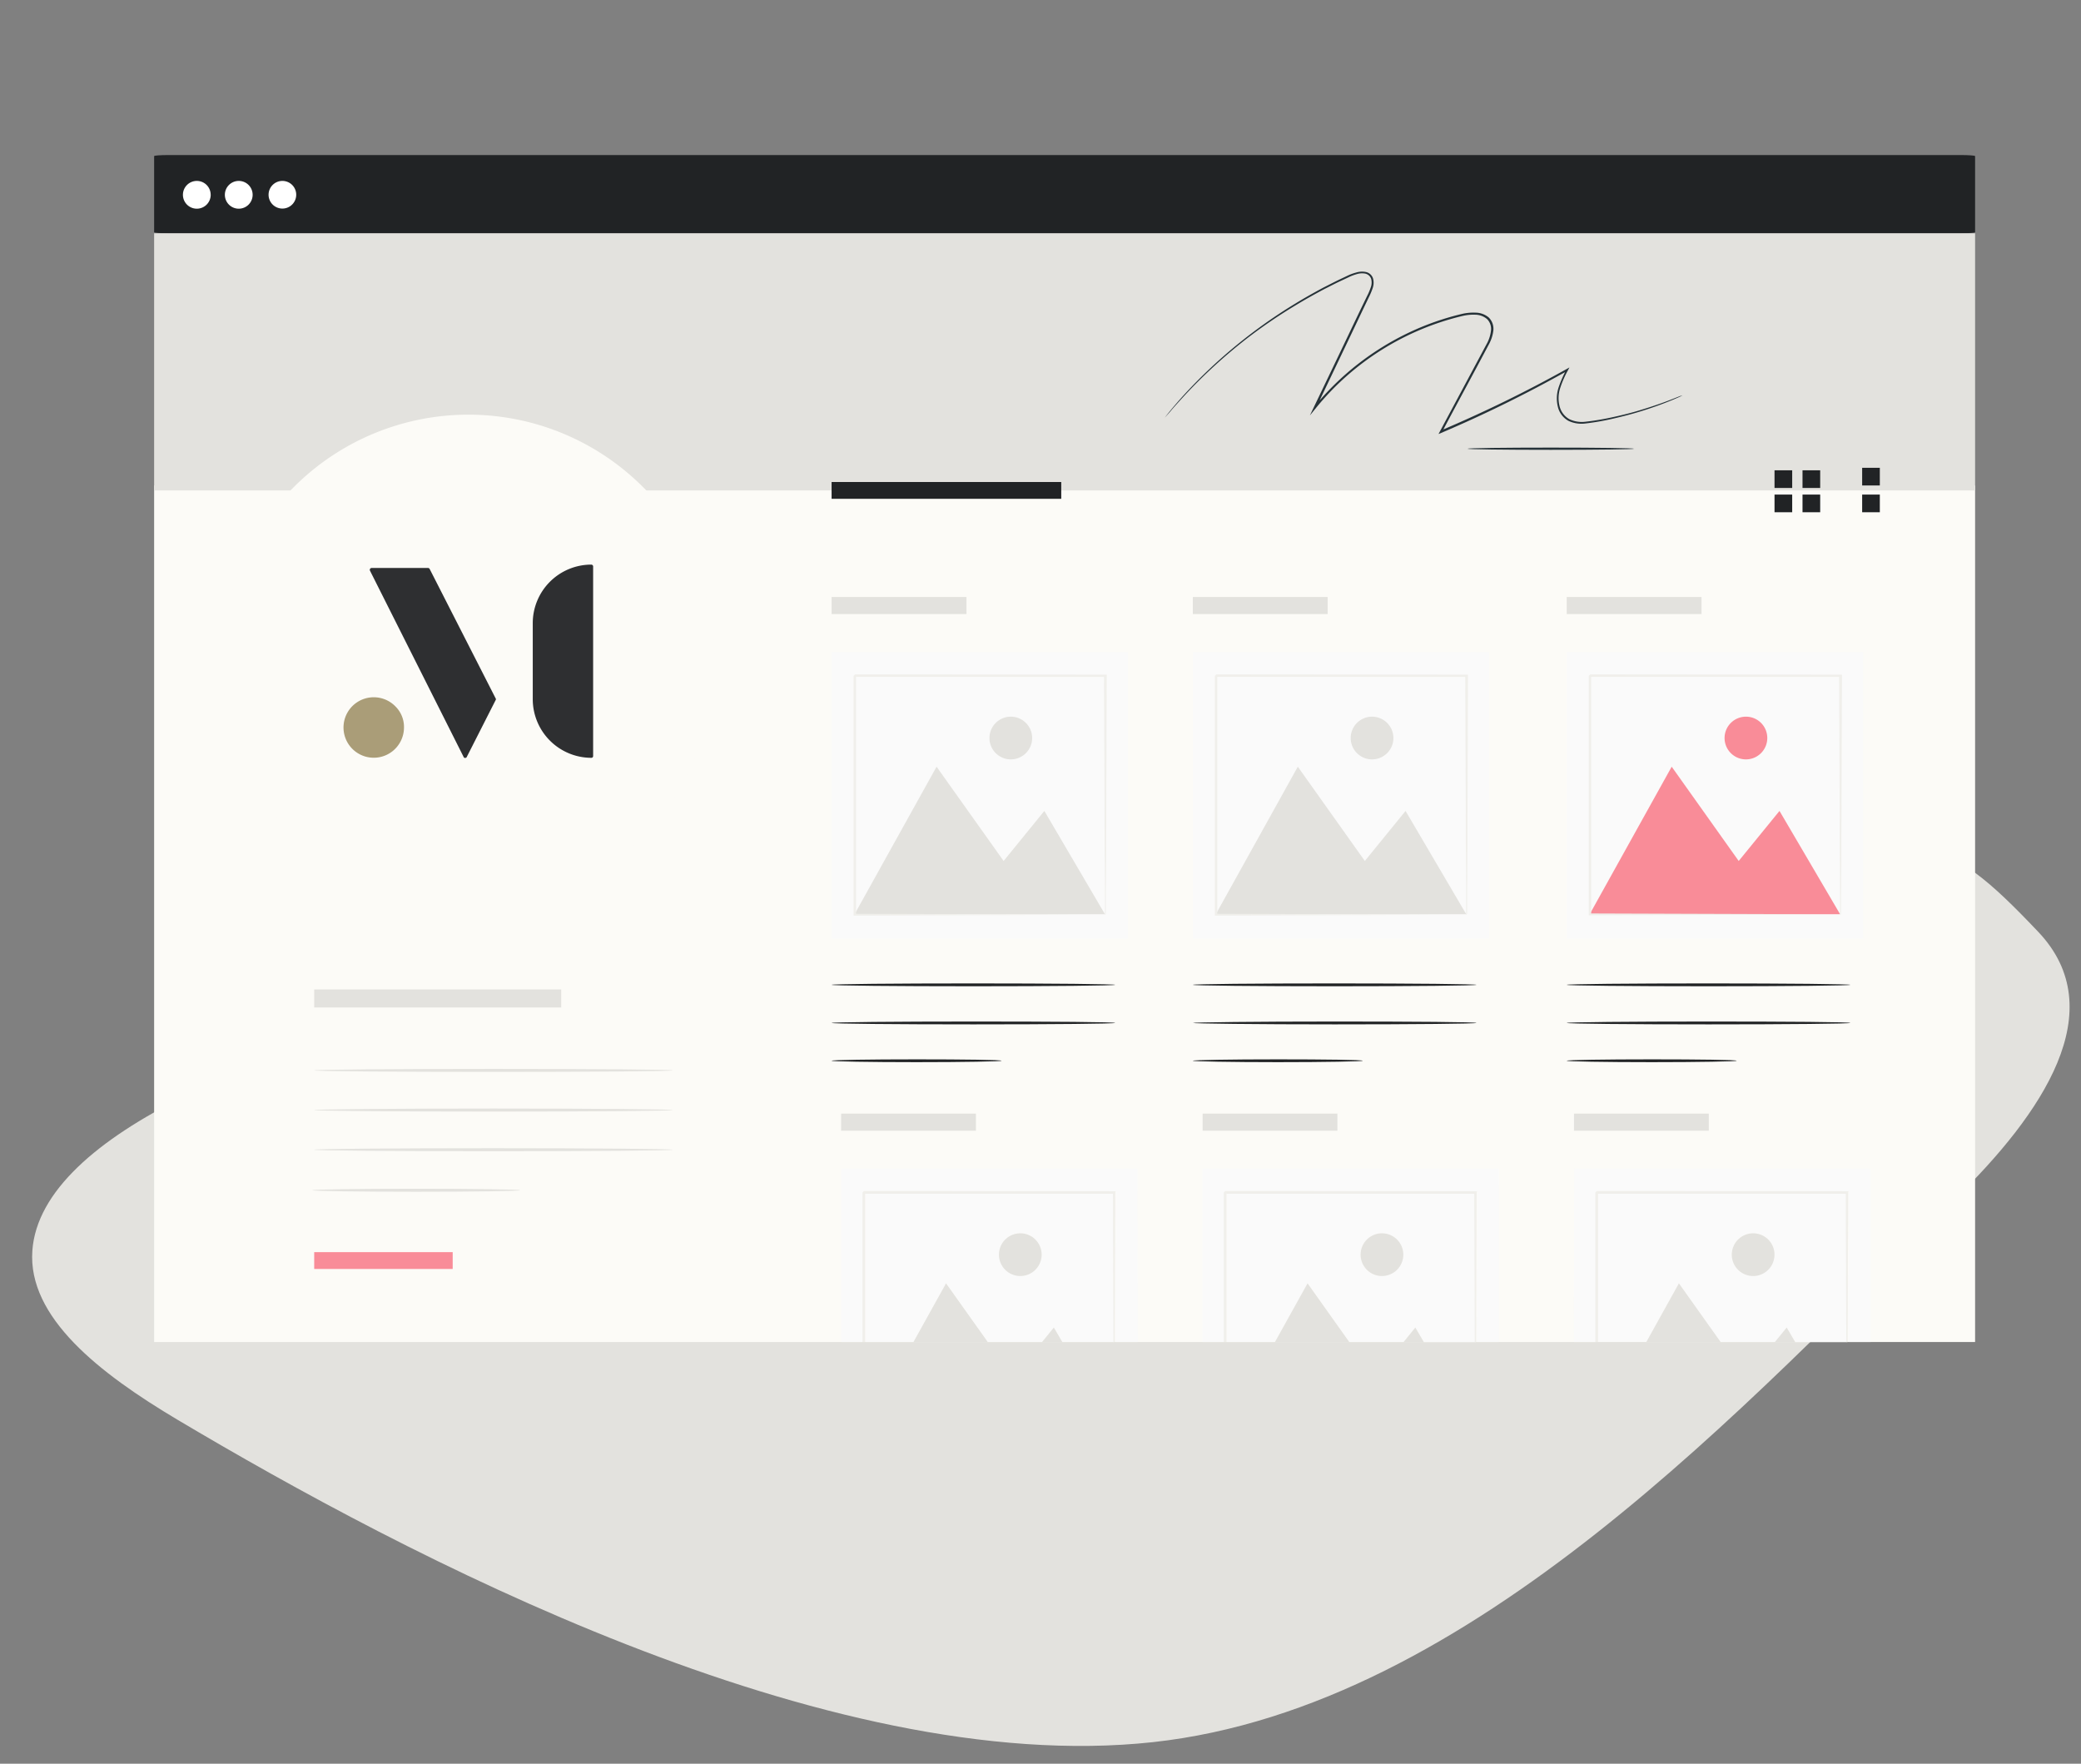 <svg id="afb8c1c0-b2a7-4033-b4c8-2f17d70021fe" data-name="aa9651d4-d730-426f-be51-511973aaa9a3" xmlns="http://www.w3.org/2000/svg" viewBox="0 0 649 550">
  <rect x="0" y="0" width="649" height="550" fill="#808080" stroke="none"/>
  <path d="M609.62,374c27.35-26.68,49.28-59,26-83.46-30.41-32-36.12-31.36-107-26.5-126.28,8.65-254.28,19.19-375.39,46.25C86.57,325.17,12.75,352.93,10.09,390,8.6,410.79,31,428.26,55.43,442.78c70,41.61,201.91,111.68,304.21,100.49,99.89-10.94,185.76-106.63,250-169.29" style="fill: #e3e2de"/>
  <path d="M52.47,48.35H611.56c2.43,0,4.41.15,4.41.33V72.43c0,.17-2,.32-4.41.32H52.47c-2.43,0-4.4-.15-4.4-.32V48.68C48.07,48.5,50,48.35,52.47,48.35Z" style="fill: #212325"/>
  <g id="b1a04aa9-df5e-40b3-8e57-bccd4b473341" data-name="e2708175-9b56-4f29-8e55-6fee2be596e5">
    <g>
      <path d="M92.38,60.75a4.31,4.31,0,1,1-4.31-4.33,4.3,4.3,0,0,1,4.31,4.33Z" style="fill: #fff"/>
      <path d="M78.79,60.75a4.33,4.33,0,1,1-4.32-4.33,4.32,4.32,0,0,1,4.32,4.33Z" style="fill: #fff"/>
      <path d="M65.71,60.75a4.33,4.33,0,1,1-4.32-4.33h0a4.31,4.31,0,0,1,4.31,4.31Z" style="fill: #fff"/>
    </g>
    <rect x="48.07" y="151.39" width="567.9" height="267.11" style="fill: #fcfbf7"/>
    <rect x="48.07" y="72.75" width="567.9" height="80.19" style="fill: #e3e2de"/>
    <path d="M347.79,307.11c0,.25-19.79.45-44.21.45s-44.23-.2-44.23-.45,19.79-.44,44.23-.44S347.79,306.87,347.79,307.11Z" style="fill: #212325"/>
    <path d="M347.79,319c0,.25-19.79.44-44.21.44s-44.23-.19-44.23-.44,19.79-.44,44.23-.44S347.79,318.7,347.79,319Z" style="fill: #212325"/>
    <path d="M312.36,330.78c0,.24-11.87.45-26.51.45s-26.5-.21-26.5-.45,11.86-.43,26.5-.43S312.36,330.51,312.36,330.78Z" style="fill: #212325"/>
    <rect x="259.35" y="186.16" width="42.06" height="5.33" style="fill: #e3e2de"/>
    <rect x="259.35" y="203.33" width="92.41" height="89.41" style="fill: #fafafa"/>
    <polygon points="266.52 285.09 292.09 239.09 313 268.49 325.7 252.88 344.6 285.09 266.52 285.09" style="fill: #e3e2de"/>
    <path d="M321.9,230.14a6.66,6.66,0,1,1-6.65-6.65,6.66,6.66,0,0,1,6.65,6.65Z" style="fill: #e3e2de"/>
    <path d="M344.6,285.34v-5.45c0-3.54,0-8.68-.11-15.18,0-13.07-.11-31.66-.19-54l.38.37H266.55l.43-.43h0v74.68l-.38-.37,56.46.19,15.92.09h.15l-15.83.09-56.7.21h-.39V210.77h0l.45-.46,78.13.07h.37v.38c-.08,22.43-.14,41.11-.18,54.22,0,6.48-.09,11.58-.11,15.1V285A1.37,1.37,0,0,1,344.6,285.34Z" style="fill: #f0efeb"/>
    <path d="M460.46,307.11c0,.25-19.8.45-44.22.45s-44.23-.2-44.23-.45,19.79-.44,44.23-.44S460.46,306.87,460.46,307.11Z" style="fill: #212325"/>
    <path d="M460.46,319c0,.25-19.8.44-44.22.44S372,319.2,372,319s19.79-.44,44.23-.44S460.46,318.7,460.46,319Z" style="fill: #212325"/>
    <path d="M425,330.78c0,.24-11.87.45-26.51.45S372,331,372,330.78s11.87-.43,26.5-.43S425,330.51,425,330.78Z" style="fill: #212325"/>
    <rect x="372.01" y="186.16" width="42.04" height="5.33" style="fill: #e3e2de"/>
    <rect x="372.01" y="203.33" width="92.41" height="89.41" style="fill: #fafafa"/>
    <polygon points="379.18 285.09 404.75 239.09 425.65 268.49 438.35 252.88 457.27 285.09 379.18 285.09" style="fill: #e3e2de"/>
    <path d="M434.56,230.14a6.66,6.66,0,1,1-6.66-6.65,6.66,6.66,0,0,1,6.66,6.65Z" style="fill: #e3e2de"/>
    <path d="M457.25,285.34v-5.45c0-3.54,0-8.68-.1-15.18,0-13.07-.11-31.66-.19-54l.37.37H379.2l.44-.43h0v74.68l-.38-.37,56.45.19,15.93.09h.16l-15.84.09-56.7.21h-.39V210.77h0l.44-.46,78.13.07h.38v.38c-.08,22.43-.15,41.11-.19,54.22,0,6.48-.08,11.58-.09,15.1V285A1.23,1.23,0,0,1,457.25,285.34Z" style="fill: #f0efeb"/>
    <path d="M577.06,307.11c0,.25-19.8.45-44.22.45s-44.23-.2-44.23-.45,19.81-.44,44.23-.44S577.06,306.87,577.06,307.11Z" style="fill: #212325"/>
    <path d="M577.06,319c0,.25-19.8.44-44.22.44s-44.23-.19-44.23-.44,19.81-.44,44.23-.44S577.06,318.7,577.06,319Z" style="fill: #212325"/>
    <path d="M541.62,330.78c0,.24-11.87.45-26.5.45s-26.51-.21-26.51-.45,11.87-.43,26.51-.43S541.62,330.51,541.62,330.78Z" style="fill: #212325"/>
    <rect x="488.61" y="186.16" width="42.04" height="5.33" style="fill: #e3e2de"/>
    <rect x="488.61" y="203.33" width="92.41" height="89.41" style="fill: #fafafa"/>
    <polygon points="495.78 285.09 521.35 239.09 542.25 268.49 554.97 252.88 573.87 285.09 495.78 285.09" style="fill: #f98c98"/>
    <path d="M551.16,230.14a6.66,6.66,0,1,1-6.66-6.65h0A6.64,6.64,0,0,1,551.16,230.14Z" style="fill: #f98c98"/>
    <path d="M573.86,285.34v-5.45c0-3.54,0-8.68-.1-15.18,0-13.07-.12-31.66-.2-54l.38.37H495.81c-.11.1.82-.83.43-.43h0v74.58l-.38-.38,56.46.19,15.92.09h5.7a1,1,0,0,1-.34,0h-5.2l-15.84.1-56.7.2h-.38V210.77h0l.46-.46,78.13.07h.39v.38c-.08,22.43-.15,41.11-.2,54.22,0,6.48-.07,11.58-.09,15.1V285A1.3,1.3,0,0,1,573.86,285.34Z" style="fill: #f0efeb"/>
    <rect x="262.32" y="347.27" width="42.04" height="5.33" style="fill: #e3e2de"/>
    <path d="M269.92,372.27v46.22h15l10.17-18.29L308,418.49H325l3.66-4.5,2.7,4.5h16c0-12.25-.09-28-.16-46.26Zm48.29,25.6a6.66,6.66,0,1,1,6.65-6.66h0A6.65,6.65,0,0,1,318.21,397.87Z" style="fill: #fafafa"/>
    <path d="M354.73,364.44H262.31v54.05H269V371.88h0c-.4.39.53-.55.44-.46l78.14.07H348v.38c-.06,18.41-.12,34.28-.17,46.63h7Z" style="fill: #fafafa"/>
    <polygon points="325 418.49 331.3 418.49 328.66 413.98 325 418.49" style="fill: #e3e2de"/>
    <polygon points="284.88 418.49 308.05 418.49 295.04 400.2 284.88 418.49" style="fill: #e3e2de"/>
    <path d="M318.21,384.6a6.66,6.66,0,1,0,6.65,6.65,6.66,6.66,0,0,0-6.65-6.65Z" style="fill: #e3e2de"/>
    <path d="M347.94,371.48h-.38l-78.13-.07c.08-.09-.85.85-.44.46h0v46.62h.83V372.27h77.27c.07,18.27.12,34,.16,46.26h.42c0-12.35.11-28.22.17-46.64Z" style="fill: #f0efeb"/>
    <rect x="375.06" y="347.27" width="42.04" height="5.33" style="fill: #e3e2de"/>
    <path d="M382.65,372.27v46.22h15l10.17-18.29,13,18.29h16.93l3.67-4.46,2.69,4.5h16c0-12.24-.09-28-.16-46.26Zm48.3,25.6a6.66,6.66,0,1,1,6.65-6.66h0A6.66,6.66,0,0,1,431,397.87Z" style="fill: #fafafa"/>
    <path d="M467.46,364.44H375v54.05h6.74V371.88h0c-.41.39.52-.55.44-.46l78.13.07h.38v.38c-.07,18.41-.12,34.28-.16,46.63h6.95Z" style="fill: #fafafa"/>
    <polygon points="397.62 418.49 420.79 418.49 407.79 400.2 397.62 418.49" style="fill: #e3e2de"/>
    <polygon points="437.74 418.49 444.04 418.49 441.4 413.98 437.74 418.49" style="fill: #e3e2de"/>
    <path d="M431,384.6a6.66,6.66,0,1,0,6.65,6.65A6.66,6.66,0,0,0,431,384.6Z" style="fill: #e3e2de"/>
    <path d="M460.68,371.48h-.44l-78.13-.07c.08-.09-.84.85-.44.46h0v46.62h.83V372.27h77.27c.07,18.27.12,34,.16,46.26h.44c0-12.35.09-28.22.16-46.64Z" style="fill: #f0efeb"/>
    <rect x="490.88" y="347.27" width="42.04" height="5.33" style="fill: #e3e2de"/>
    <path d="M490.86,418.49h6.74V371.88h0l.46-.46,78.13.07h.37v.38c0,18.41-.12,34.28-.17,46.63h7V364.44H490.93Z" style="fill: #fafafa"/>
    <path d="M498.47,372.27v46.19h15l10.11-18.26,13,18.29H553.5l3.73-4.46,2.7,4.5h16c0-12.24-.11-28-.16-46.26Zm48.3,25.6a6.66,6.66,0,1,1,6.64-6.67v0A6.66,6.66,0,0,1,546.77,397.87Z" style="fill: #fafafa"/>
    <polygon points="553.54 418.49 559.86 418.49 557.22 413.98 553.54 418.49" style="fill: #e3e2de"/>
    <polygon points="513.44 418.49 536.61 418.49 523.6 400.2 513.44 418.49" style="fill: #e3e2de"/>
    <path d="M546.77,384.6a6.66,6.66,0,1,0,6.64,6.67v0A6.64,6.64,0,0,0,546.77,384.6Z" style="fill: #e3e2de"/>
    <path d="M576.5,371.48h-.41L498,371.41l-.46.46h0v46.61h.84V372.27h77.27c0,18.27.12,34,.16,46.26h.42c0-12.35.1-28.22.17-46.64Z" style="fill: #f0efeb"/>
    <path d="M209.81,333.8c0,.25-25,.47-55.92.47S98,334.05,98,333.8s25-.47,55.9-.47S209.81,333.53,209.81,333.8Z" style="fill: #e3e2de"/>
    <path d="M209.81,346.17c0,.25-25,.47-55.92.47s-55.9-.22-55.9-.47,25-.48,55.9-.48S209.81,345.91,209.81,346.17Z" style="fill: #e3e2de"/>
    <path d="M209.81,358.53c0,.27-25,.47-55.92.47s-55.9-.2-55.9-.47,25-.47,55.9-.47S209.81,358.28,209.81,358.53Z" style="fill: #e3e2de"/>
    <path d="M162.23,371.17c0,.25-14.52.47-32.42.47s-32.43-.22-32.43-.47,14.52-.47,32.43-.47S162.23,370.92,162.23,371.17Z" style="fill: #e3e2de"/>
    <rect x="97.99" y="308.55" width="77.04" height="5.63" style="fill: #e3e2de"/>
    <rect x="97.99" y="390.47" width="43.19" height="5.25" style="fill: #f98c98"/>
    <rect x="259.35" y="150.31" width="71.62" height="5.24" style="fill: #212325"/>
    <g>
      <rect x="553.42" y="146.66" width="5.51" height="5.51" style="fill: #212325"/>
      <rect x="553.42" y="154.23" width="5.51" height="5.51" style="fill: #212325"/>
      <rect x="562.15" y="146.66" width="5.51" height="5.51" style="fill: #212325"/>
      <rect x="562.15" y="154.23" width="5.51" height="5.51" style="fill: #212325"/>
      <rect x="580.75" y="145.88" width="5.51" height="5.51" style="fill: #212325"/>
      <rect x="580.75" y="154.23" width="5.51" height="5.51" style="fill: #212325"/>
    </g>
    <g>
      <path d="M524.76,123.3l-.88.42c-.58.27-1.44.64-2.59,1.12-2.3.94-5.72,2.26-10.23,3.62-2.27.69-4.8,1.35-7.59,2a79.44,79.44,0,0,1-9.18,1.62,9.53,9.53,0,0,1-5.16-.85,6.83,6.83,0,0,1-3.3-4.45,10.85,10.85,0,0,1,.22-5.87,33.5,33.5,0,0,1,2.48-5.66l.37.35A402.33,402.33,0,0,1,449.47,135l-.84.35.43-.81,14.82-27.71A11.21,11.21,0,0,0,465,103a4.29,4.29,0,0,0-1.25-3.51,5.75,5.75,0,0,0-3.61-1.35,14.82,14.82,0,0,0-4,.38,84.05,84.05,0,0,0-45.8,28.79l-1.83,2.25,1.25-2.62q5.83-12.12,11.27-23.54,2.7-5.67,5.31-11.06a18.88,18.88,0,0,0,1.15-2.7,4.42,4.42,0,0,0,.13-2.69,2.53,2.53,0,0,0-1.87-1.63,5.62,5.62,0,0,0-2.7.19,15.32,15.32,0,0,0-2.57,1l-2.52,1.18c-1.65.76-3.26,1.63-4.85,2.41-3.15,1.67-6.15,3.34-9,5.08a160.19,160.19,0,0,0-15.15,10.3,164.66,164.66,0,0,0-19.37,17.67c-2.08,2.27-3.66,4-4.69,5.26l-1.2,1.34c-.27.31-.42.46-.42.46s2-2.69,6.13-7.24A159.6,159.6,0,0,1,403.8,94.77c2.84-1.75,5.85-3.44,9-5.13,1.59-.79,3.2-1.64,4.87-2.44L420.2,86A15.23,15.23,0,0,1,422.89,85a6.32,6.32,0,0,1,3-.2,3,3,0,0,1,2.31,2,5.11,5.11,0,0,1-.11,3.07,21.35,21.35,0,0,1-1.17,2.79c-1.73,3.6-3.49,7.3-5.28,11.07l-11.25,23.57-.58-.37a85.57,85.57,0,0,1,29.85-23.34,83.37,83.37,0,0,1,16.3-5.7,15.71,15.71,0,0,1,4.32-.39A6.49,6.49,0,0,1,464.29,99a5,5,0,0,1,1.45,4,12,12,0,0,1-1.2,4c-5.12,9.7-10.13,18.86-14.82,27.72l-.41-.45a404.08,404.08,0,0,0,39.4-19.26l.75-.43-.4.78a30.82,30.82,0,0,0-2.45,5.55,10.23,10.23,0,0,0-.26,5.62,6.41,6.41,0,0,0,3.06,4.17,9,9,0,0,0,4.9.83,80.91,80.91,0,0,0,9.15-1.55c2.79-.61,5.39-1.27,7.57-1.93,4.53-1.35,8-2.6,10.26-3.49l2.7-1.06Z" style="fill: #263238"/>
      <path d="M509.64,139.93c0,.2-11.64.35-26,.35s-26-.15-26-.35,11.64-.35,26-.35S509.64,139.74,509.64,139.93Z" style="fill: #263238"/>
    </g>
  </g>
  <g id="e17ff3d3-b922-4944-8c1c-5b5743d0336c" data-name="a42a3bce-07d5-4103-8516-53b9368c805e">
    <path d="M223,206.22a76.92,76.92,0,1,1-76.93-76.91h0A76.9,76.9,0,0,1,223,206.22Z" style="fill: #fcfbf7"/>
    <g id="be50bb2c-f283-4a2d-9a59-92a6da37f8be" data-name="f200d767-073f-482c-8293-2f35af697384">
      <path d="M154.58,218.31a.45.45,0,0,0,0-.52L134,177.44a.58.58,0,0,0-.52-.32h-17.6a.63.63,0,0,0-.49.3.66.66,0,0,0,0,.55l29.16,58a.53.53,0,0,0,.64.38.52.52,0,0,0,.13-.06.47.47,0,0,0,.29-.32Z" style="fill: #2e2f31"/>
      <path d="M184.82,176.26a.55.55,0,0,0-.42-.19,18.27,18.27,0,0,0-18.25,18.21v23.81a18.3,18.3,0,0,0,18.25,18.23.54.54,0,0,0,.58-.52V176.65A.48.48,0,0,0,184.82,176.26Z" style="fill: #2e2f31"/>
      <path d="M123.3,220.27a9.43,9.43,0,1,0,2.69,6.67h0A9,9,0,0,0,123.3,220.27Z" style="fill: #aa9d78"/>
    </g>
  </g>
</svg>
